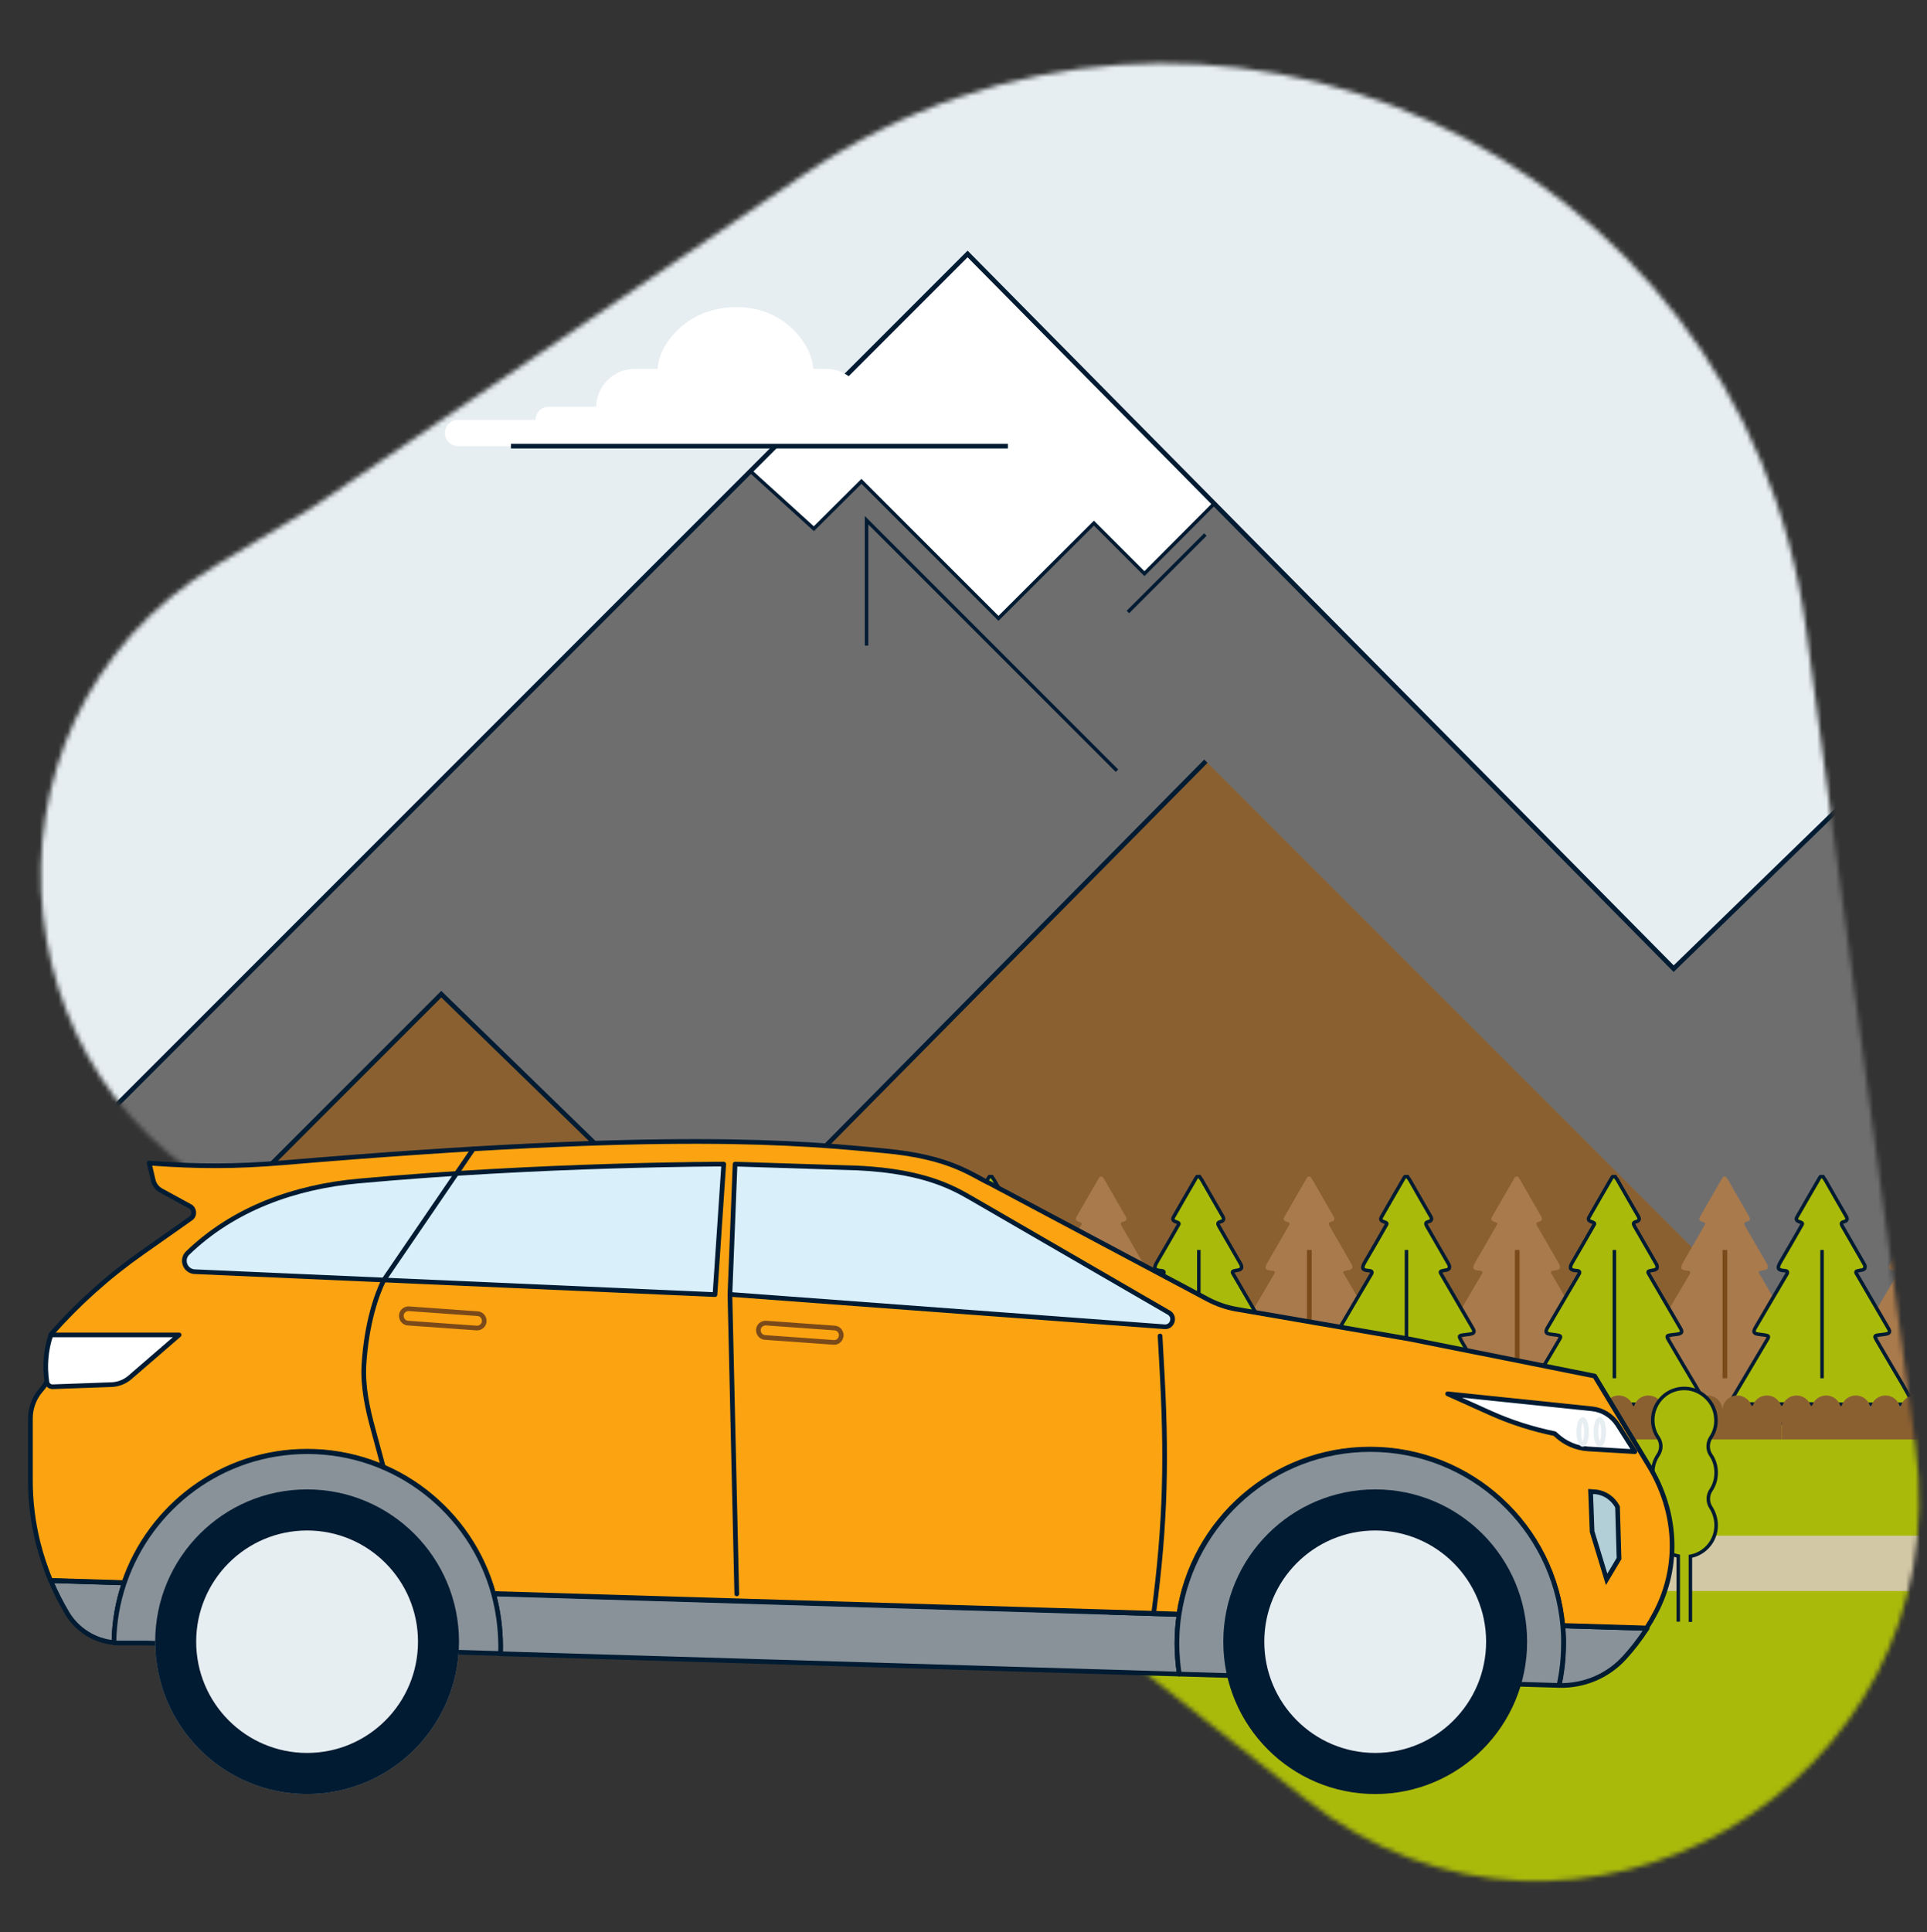 <svg width="412" height="413" viewBox="0 0 412 413" fill="none" xmlns="http://www.w3.org/2000/svg">
<rect x="0" y="0" width="412" height="413" fill="#333333" stroke="none"/>
<mask id="mask0_10041_105452" style="mask-type:alpha" maskUnits="userSpaceOnUse" x="0" y="0" width="412" height="413">
<rect y="0.5" width="412" height="412" fill="#D9D9D9"/>
</mask>
<g mask="url(#mask0_10041_105452)">
<mask id="mask1_10041_105452" style="mask-type:alpha" maskUnits="userSpaceOnUse" x="-13" y="-30" width="457" height="458">
<g clip-path="url(#clip0_10041_105452)">
<path d="M66.87 108.427L171.665 37.463C256.88 -20.246 372.409 32.014 386.139 134.486L409.523 308.939C419.276 381.686 336.407 429.736 279.078 384.569L189.582 314.052C173.783 301.607 155.978 292.008 136.936 285.671L61.214 260.471C-1.079 239.743 -10.197 154.711 46.239 120.818L66.87 108.427Z" fill="#E7EEF1"/>
</g>
</mask>
<g mask="url(#mask1_10041_105452)">
<path d="M571.471 -45.522H2.734V515.32H571.471V-45.522Z" fill="#E7EEF1"/>
<path d="M573.496 257.802L441.491 125.796L357.832 207.066L206.872 54.289L3.359 257.802" fill="#6F6E6F"/>
<path d="M571.471 256.555H2.734V351.898H571.471V256.555Z" fill="#6F6E6F"/>
<path d="M257.823 162.717L152.613 269.173L94.348 212.517L2.328 304.537H399.643" fill="#8B6031"/>
<path d="M257.823 162.717L152.613 269.173L94.348 212.517L2.328 304.537H399.643" stroke="#001B32" stroke-miterlimit="10"/>
<path d="M428.098 292.023L424.774 286.362C424.359 285.635 424.411 285.48 425.293 285.376C425.709 285.324 426.124 285.272 426.54 285.22C427.734 285.064 427.89 284.753 427.267 283.766L420.879 272.809C420.204 271.718 420.204 271.77 421.554 271.511C421.866 271.511 422.126 271.355 422.333 271.147C422.437 270.835 422.385 270.472 422.178 270.16C420.62 267.46 419.062 264.76 417.504 262.059C417.244 261.592 417.244 261.332 417.816 261.177C418.595 260.969 418.75 260.605 418.283 259.878C416.829 257.334 415.323 254.789 413.869 252.193C413.713 251.985 413.557 251.777 413.402 251.518H412.882C412.83 251.57 412.726 251.673 412.675 251.777C411.065 254.53 409.455 257.334 407.845 260.138C407.533 260.657 407.741 260.969 408.364 261.177C409.091 261.436 409.143 261.488 408.728 262.111C407.274 264.656 405.82 267.2 404.314 269.745C403.535 271.095 403.691 271.511 405.145 271.614C405.872 271.666 405.976 271.926 405.56 272.549L403.171 276.6L398.965 283.766C398.394 284.753 398.55 285.064 399.692 285.22C400.108 285.272 400.471 285.324 400.886 285.376C401.873 285.532 401.925 285.635 401.406 286.466C398.705 291.036 396.005 295.554 393.305 300.124H411.792V318.092H414.284V300.176H432.771C431.369 297.424 429.707 294.723 428.098 292.023Z" fill="#A97A4C"/>
<path d="M383.691 292.023L380.368 286.362C379.952 285.635 380.004 285.48 380.887 285.376C381.303 285.324 381.718 285.272 382.133 285.22C383.328 285.064 383.484 284.753 382.861 283.766L376.473 272.809C375.798 271.718 375.798 271.77 377.148 271.511C377.46 271.511 377.719 271.355 377.927 271.147C378.031 270.835 377.979 270.472 377.771 270.16C376.214 267.46 374.656 264.76 373.098 262.059C372.838 261.592 372.838 261.332 373.409 261.177C374.188 260.969 374.344 260.605 373.877 259.878C372.423 257.334 370.917 254.789 369.463 252.193C369.307 251.985 369.151 251.777 368.995 251.518H368.476C368.424 251.57 368.32 251.673 368.268 251.777C366.658 254.53 365.049 257.334 363.439 260.138C363.127 260.657 363.335 260.969 363.958 261.177C364.685 261.436 364.737 261.488 364.322 262.111C362.868 264.656 361.414 267.2 359.908 269.745C359.129 271.095 359.284 271.511 360.738 271.614C361.465 271.666 361.569 271.926 361.154 272.549L358.765 276.6L354.559 283.766C353.988 284.753 354.143 285.064 355.286 285.22C355.701 285.272 356.065 285.324 356.48 285.376C357.467 285.532 357.519 285.635 357 286.466C354.299 291.036 351.599 295.554 348.898 300.124H367.541V318.092H370.034V300.176H388.521C386.911 297.424 385.301 294.723 383.691 292.023Z" fill="#A97A4C"/>
<path d="M294.848 292.023L291.524 286.362C291.109 285.635 291.161 285.48 292.043 285.376C292.459 285.324 292.874 285.272 293.29 285.22C294.484 285.064 294.64 284.753 294.017 283.766L287.629 272.809C286.954 271.718 286.954 271.77 288.304 271.511C288.616 271.511 288.876 271.355 289.083 271.147C289.187 270.835 289.135 270.472 288.928 270.16C287.37 267.46 285.812 264.76 284.254 262.059C283.994 261.592 283.994 261.332 284.566 261.177C285.344 260.969 285.5 260.605 285.033 259.878C283.579 257.334 282.073 254.789 280.619 252.193C280.463 251.985 280.307 251.777 280.152 251.518H279.632C279.58 251.57 279.476 251.673 279.424 251.777C277.815 254.53 276.205 257.334 274.595 260.138C274.283 260.657 274.491 260.969 275.114 261.177C275.841 261.436 275.893 261.488 275.478 262.111C274.024 264.656 272.57 267.2 271.064 269.745C270.285 271.095 270.441 271.511 271.895 271.614C272.622 271.666 272.726 271.926 272.31 272.549L269.921 276.6L265.715 283.766C265.144 284.753 265.3 285.064 266.442 285.22C266.857 285.272 267.221 285.324 267.636 285.376C268.623 285.532 268.675 285.635 268.156 286.466C265.455 291.036 262.755 295.554 260.055 300.124H278.542V318.092H281.034V300.176H299.521C298.067 297.424 296.457 294.723 294.848 292.023Z" fill="#A97A4C"/>
<path d="M250.395 292.023L247.071 286.362C246.656 285.635 246.707 285.48 247.59 285.376C248.006 285.324 248.421 285.272 248.837 285.22C250.031 285.064 250.187 284.753 249.564 283.766L243.176 272.809C242.501 271.718 242.501 271.77 243.851 271.511C244.163 271.511 244.423 271.355 244.63 271.147C244.734 270.835 244.682 270.472 244.475 270.16C242.917 267.46 241.359 264.76 239.801 262.059C239.541 261.592 239.541 261.332 240.112 261.177C240.891 260.969 241.047 260.605 240.58 259.878C239.126 257.334 237.62 254.789 236.166 252.193C236.01 251.985 235.854 251.777 235.698 251.518H235.179C235.127 251.57 235.023 251.673 234.971 251.777C233.362 254.53 231.752 257.334 230.142 260.138C229.83 260.657 230.038 260.969 230.661 261.177C231.388 261.436 231.44 261.488 231.025 262.111C229.571 264.656 228.117 267.2 226.611 269.745C225.832 271.095 225.988 271.511 227.442 271.614C228.169 271.666 228.272 271.926 227.857 272.549L225.468 276.6L221.262 283.766C220.691 284.753 220.846 285.064 221.989 285.22C222.404 285.272 222.768 285.324 223.183 285.376C224.17 285.532 224.222 285.635 223.703 286.466C221.002 291.036 218.302 295.554 215.602 300.124H234.089V318.092H236.581V300.176H255.068C253.614 297.424 252.004 294.723 250.395 292.023Z" fill="#A97A4C"/>
<path d="M205.988 292.023L202.665 286.362C202.249 285.635 202.301 285.48 203.184 285.376C203.599 285.324 204.015 285.272 204.43 285.22C205.625 285.064 205.781 284.753 205.157 283.766L198.77 272.809C198.095 271.718 198.095 271.77 199.445 271.511C199.757 271.511 200.016 271.355 200.224 271.147C200.328 270.835 200.276 270.472 200.068 270.16C198.51 267.46 196.952 264.76 195.395 262.059C195.135 261.592 195.135 261.332 195.706 261.177C196.485 260.969 196.641 260.605 196.174 259.878C194.719 257.334 193.214 254.789 191.759 252.193C191.604 251.985 191.448 251.777 191.292 251.518H190.773C190.721 251.57 190.617 251.673 190.565 251.777C188.955 254.53 187.345 257.334 185.736 260.138C185.424 260.657 185.632 260.969 186.255 261.177C186.982 261.436 187.034 261.488 186.618 262.111C185.164 264.656 183.71 267.2 182.204 269.745C181.425 271.095 181.581 271.511 183.035 271.614C183.762 271.666 183.866 271.926 183.451 272.549L181.062 276.6L176.856 283.766C176.284 284.753 176.44 285.064 177.583 285.22C177.998 285.272 178.362 285.324 178.777 285.376C179.764 285.532 179.816 285.635 179.296 286.466C176.596 291.036 173.896 295.554 171.195 300.124H189.682V318.092H192.175V300.176H210.662C209.208 297.424 207.598 294.723 205.988 292.023Z" fill="#A97A4C"/>
<path d="M339.246 292.023L335.923 286.362C335.507 285.635 335.559 285.48 336.442 285.376C336.857 285.324 337.273 285.272 337.688 285.22C338.883 285.064 339.038 284.753 338.415 283.766L332.028 272.809C331.353 271.718 331.353 271.77 332.703 271.511C333.015 271.511 333.274 271.355 333.482 271.147C333.586 270.835 333.534 270.472 333.326 270.16C331.768 267.46 330.21 264.76 328.652 262.059C328.393 261.592 328.393 261.332 328.964 261.177C329.743 260.969 329.899 260.605 329.431 259.878C327.977 257.334 326.471 254.789 325.017 252.193C324.862 251.985 324.706 251.777 324.55 251.518H324.031C323.979 251.57 323.875 251.673 323.823 251.777C322.213 254.53 320.603 257.334 318.993 260.138C318.682 260.657 318.89 260.969 319.513 261.177C320.24 261.436 320.292 261.488 319.876 262.111C318.422 264.656 316.968 267.2 315.462 269.745C314.683 271.095 314.839 271.511 316.293 271.614C317.02 271.666 317.124 271.926 316.709 272.549L314.32 276.6L310.113 283.766C309.542 284.753 309.698 285.064 310.84 285.22C311.256 285.272 311.619 285.324 312.035 285.376C313.022 285.532 313.073 285.635 312.554 286.466C309.854 291.036 307.153 295.554 304.453 300.124H322.94V318.092H325.433V300.176H343.92C342.518 297.424 340.856 294.723 339.246 292.023Z" fill="#A97A4C"/>
<path d="M166.372 300.176C164.763 297.475 163.153 294.723 161.543 292.023L158.219 286.362C157.804 285.635 157.856 285.48 158.739 285.376C159.154 285.324 159.57 285.272 159.985 285.22C161.179 285.064 161.335 284.753 160.712 283.766L154.325 272.809C153.65 271.718 153.65 271.77 155 271.511C155.311 271.511 155.571 271.355 155.779 271.147C155.883 270.835 155.831 270.472 155.623 270.16C154.065 267.46 152.507 264.76 150.949 262.059C150.69 261.592 150.69 261.332 151.261 261.177C152.04 260.969 152.196 260.605 151.728 259.878C150.274 257.334 148.768 254.789 147.314 252.193C147.158 251.985 147.003 251.777 146.847 251.518H146.328C146.276 251.57 146.172 251.673 146.12 251.777C144.51 254.53 142.9 257.334 141.29 260.138C140.979 260.657 141.186 260.969 141.81 261.177C142.537 261.436 142.589 261.488 142.173 262.111C140.719 264.656 139.265 267.2 137.759 269.745C136.98 271.095 137.136 271.511 138.59 271.614C139.317 271.666 139.421 271.926 139.005 272.549L136.617 276.6L132.41 283.766C131.839 284.753 131.995 285.064 133.137 285.22C133.553 285.272 133.916 285.324 134.332 285.376C135.318 285.532 135.37 285.635 134.851 286.466C132.151 291.036 129.45 295.554 126.75 300.124H145.237V318.092H147.73V300.176H166.372Z" fill="#A97A4C"/>
<path d="M121.974 300.176C120.365 297.475 118.755 294.723 117.145 292.023L113.821 286.362C113.406 285.635 113.458 285.48 114.341 285.376C114.756 285.324 115.172 285.272 115.587 285.22C116.781 285.064 116.937 284.753 116.314 283.766L109.927 272.809C109.252 271.718 109.252 271.77 110.602 271.511C110.913 271.511 111.173 271.355 111.381 271.147C111.485 270.835 111.433 270.472 111.225 270.16C109.667 267.46 108.109 264.76 106.551 262.059C106.292 261.592 106.292 261.332 106.863 261.177C107.642 260.969 107.798 260.605 107.33 259.878C105.876 257.334 104.37 254.789 102.916 252.193C102.76 251.985 102.605 251.777 102.449 251.518H101.93C101.878 251.57 101.774 251.673 101.722 251.777C100.112 254.53 98.502 257.334 96.892 260.138C96.581 260.657 96.788 260.969 97.412 261.177C98.139 261.436 98.191 261.488 97.775 262.111C96.321 264.656 94.867 267.2 93.361 269.745C92.582 271.095 92.738 271.511 94.192 271.614C94.919 271.666 95.023 271.926 94.607 272.549L92.219 276.6L88.168 283.818C87.597 284.805 87.753 285.116 88.895 285.272C89.311 285.324 89.674 285.376 90.09 285.428C91.076 285.584 91.128 285.687 90.609 286.518C87.909 291.088 85.208 295.606 82.508 300.176H100.995V318.092H103.487V300.176H121.974Z" fill="#A97A4C"/>
<path d="M77.521 300.176C75.911 297.475 74.301 294.723 72.691 292.023L69.368 286.362C68.952 285.635 69.004 285.48 69.887 285.376C70.303 285.324 70.718 285.272 71.133 285.22C72.328 285.064 72.484 284.753 71.861 283.766L65.473 272.809C64.798 271.718 64.798 271.77 66.148 271.511C66.46 271.511 66.719 271.355 66.927 271.147C67.031 270.835 66.979 270.472 66.771 270.16C65.213 267.46 63.656 264.76 62.098 262.059C61.838 261.592 61.838 261.332 62.409 261.177C63.188 260.969 63.344 260.605 62.877 259.878C61.423 257.334 59.917 254.789 58.463 252.193C58.307 251.985 58.151 251.777 57.995 251.518H57.476C57.424 251.57 57.32 251.673 57.268 251.777C55.658 254.53 54.049 257.334 52.439 260.138C52.127 260.657 52.335 260.969 52.958 261.177C53.685 261.436 53.737 261.488 53.322 262.111C51.867 264.656 50.413 267.2 48.907 269.745C48.129 271.095 48.284 271.511 49.738 271.614C50.465 271.666 50.569 271.926 50.154 272.549L47.765 276.6L43.559 283.766C42.988 284.753 43.143 285.064 44.286 285.22C44.701 285.272 45.065 285.324 45.48 285.376C46.467 285.532 46.519 285.635 45.999 286.466C43.299 291.036 40.599 295.554 37.898 300.124H56.385V318.092H58.878V300.176H77.521Z" fill="#A97A4C"/>
<path d="M57.781 294.618V267.199" stroke="#7B4A1A" stroke-miterlimit="10"/>
<path d="M102.227 294.618V267.199" stroke="#7B4A1A" stroke-miterlimit="10"/>
<path d="M146.633 294.618V267.199" stroke="#7B4A1A" stroke-miterlimit="10"/>
<path d="M191.086 294.618V267.199" stroke="#7B4A1A" stroke-miterlimit="10"/>
<path d="M235.539 294.618V267.199" stroke="#7B4A1A" stroke-miterlimit="10"/>
<path d="M279.938 294.618V267.199" stroke="#7B4A1A" stroke-miterlimit="10"/>
<path d="M324.391 294.618V267.199" stroke="#7B4A1A" stroke-miterlimit="10"/>
<path d="M368.789 294.618V267.199" stroke="#7B4A1A" stroke-miterlimit="10"/>
<path d="M404.465 292.023L401.141 286.362C400.726 285.635 400.778 285.48 401.661 285.376C402.076 285.324 402.491 285.272 402.907 285.22C404.101 285.064 404.257 284.753 403.634 283.766L397.247 272.809C396.571 271.718 396.572 271.77 397.922 271.511C398.233 271.511 398.493 271.355 398.701 271.147C398.804 270.835 398.753 270.472 398.545 270.16C396.987 267.46 395.429 264.76 393.871 262.059C393.611 261.592 393.612 261.332 394.183 261.177C394.962 260.969 395.117 260.605 394.65 259.878C393.196 257.334 391.69 254.789 390.236 252.193C390.08 251.985 389.925 251.777 389.769 251.518H389.249C389.198 251.57 389.094 251.673 389.042 251.777C387.432 254.53 385.822 257.334 384.212 260.138C383.901 260.657 384.108 260.969 384.732 261.177C385.459 261.436 385.51 261.488 385.095 262.111C383.641 264.656 382.187 267.2 380.681 269.745C379.902 271.095 380.058 271.511 381.512 271.614C382.239 271.666 382.343 271.926 381.927 272.549L379.539 276.6L375.332 283.766C374.761 284.753 374.917 285.064 376.059 285.22C376.475 285.272 376.838 285.324 377.254 285.376C378.24 285.532 378.292 285.635 377.773 286.466C375.073 291.036 372.372 295.554 369.672 300.124H388.159V318.092H390.652V300.176H409.139C407.684 297.424 406.075 294.723 404.465 292.023Z" fill="#AABA0A" stroke="#001B32" stroke-width="0.75" stroke-miterlimit="10"/>
<path d="M315.621 292.023L312.298 286.362C311.882 285.635 311.934 285.48 312.817 285.376C313.232 285.324 313.648 285.272 314.063 285.22C315.258 285.064 315.413 284.753 314.79 283.766L308.403 272.809C307.728 271.718 307.728 271.77 309.078 271.511C309.39 271.511 309.649 271.355 309.857 271.147C309.961 270.835 309.909 270.472 309.701 270.16C308.143 267.46 306.585 264.76 305.027 262.059C304.768 261.592 304.768 261.332 305.339 261.177C306.118 260.969 306.274 260.605 305.806 259.878C304.352 257.334 302.846 254.789 301.392 252.193C301.237 251.985 301.081 251.777 300.925 251.518H300.406C300.354 251.57 300.25 251.673 300.198 251.777C298.588 254.53 296.978 257.334 295.368 260.138C295.057 260.657 295.265 260.969 295.888 261.177C296.615 261.436 296.667 261.488 296.251 262.111C294.797 264.656 293.343 267.2 291.837 269.745C291.058 271.095 291.214 271.511 292.668 271.614C293.395 271.666 293.499 271.926 293.084 272.549L290.695 276.6L286.488 283.766C285.917 284.753 286.073 285.064 287.215 285.22C287.631 285.272 287.994 285.324 288.41 285.376C289.397 285.532 289.448 285.635 288.929 286.466C286.229 291.036 283.528 295.554 280.828 300.124H299.315V318.092H301.808V300.176H320.295C318.841 297.424 317.231 294.723 315.621 292.023Z" fill="#AABA0A" stroke="#001B32" stroke-width="0.75" stroke-miterlimit="10"/>
<path d="M271.168 292.023L267.844 286.362C267.429 285.635 267.481 285.48 268.364 285.376C268.779 285.324 269.195 285.272 269.61 285.22C270.804 285.064 270.96 284.753 270.337 283.766L263.95 272.809C263.275 271.718 263.275 271.77 264.625 271.511C264.936 271.511 265.196 271.355 265.404 271.147C265.508 270.835 265.456 270.472 265.248 270.16C263.69 267.46 262.132 264.76 260.574 262.059C260.315 261.592 260.315 261.332 260.886 261.177C261.665 260.969 261.821 260.605 261.353 259.878C259.899 257.334 258.393 254.789 256.939 252.193C256.783 251.985 256.628 251.777 256.472 251.518H255.952C255.901 251.57 255.797 251.673 255.745 251.777C254.135 254.53 252.525 257.334 250.915 260.138C250.604 260.657 250.811 260.969 251.435 261.177C252.162 261.436 252.214 261.488 251.798 262.111C250.344 264.656 248.89 267.2 247.384 269.745C246.605 271.095 246.761 271.511 248.215 271.614C248.942 271.666 249.046 271.926 248.63 272.549L246.242 276.6L242.035 283.766C241.464 284.753 241.62 285.064 242.762 285.22C243.178 285.272 243.541 285.324 243.957 285.376C244.943 285.532 244.995 285.635 244.476 286.466C241.776 291.036 239.075 295.554 236.375 300.124H254.862V318.092H257.355V300.176H275.842C274.388 297.424 272.778 294.723 271.168 292.023Z" fill="#AABA0A" stroke="#001B32" stroke-width="0.75" stroke-miterlimit="10"/>
<path d="M226.762 292.023L223.438 286.362C223.023 285.635 223.075 285.48 223.957 285.376C224.373 285.324 224.788 285.272 225.204 285.22C226.398 285.064 226.554 284.753 225.931 283.766L219.543 272.809C218.868 271.718 218.868 271.77 220.219 271.511C220.53 271.511 220.79 271.355 220.997 271.147C221.101 270.835 221.049 270.472 220.842 270.16C219.284 267.46 217.726 264.76 216.168 262.059C215.908 261.592 215.908 261.332 216.48 261.177C217.259 260.969 217.414 260.605 216.947 259.878C215.493 257.334 213.987 254.789 212.533 252.193C212.377 251.985 212.221 251.777 212.066 251.518H211.546C211.494 251.57 211.39 251.673 211.339 251.777C209.729 254.53 208.119 257.334 206.509 260.138C206.198 260.657 206.405 260.969 207.028 261.177C207.755 261.436 207.807 261.488 207.392 262.111C205.938 264.656 204.484 267.2 202.978 269.745C202.199 271.095 202.355 271.511 203.809 271.614C204.536 271.666 204.64 271.926 204.224 272.549L201.835 276.6L197.629 283.766C197.058 284.753 197.214 285.064 198.356 285.22C198.772 285.272 199.135 285.324 199.55 285.376C200.537 285.532 200.589 285.635 200.07 286.466C197.369 291.036 194.669 295.554 191.969 300.124H210.456V318.092H212.948V300.176H231.435C229.981 297.424 228.372 294.723 226.762 292.023Z" fill="#AABA0A" stroke="#001B32" stroke-width="0.75" stroke-miterlimit="10"/>
<path d="M360.02 292.023L356.696 286.362C356.281 285.635 356.332 285.48 357.215 285.376C357.631 285.324 358.046 285.272 358.462 285.22C359.656 285.064 359.812 284.753 359.189 283.766L352.801 272.809C352.126 271.718 352.126 271.77 353.476 271.511C353.788 271.511 354.048 271.355 354.255 271.147C354.359 270.835 354.307 270.472 354.1 270.16C352.542 267.46 350.984 264.76 349.426 262.059C349.166 261.592 349.166 261.332 349.737 261.177C350.516 260.969 350.672 260.605 350.205 259.878C348.751 257.334 347.245 254.789 345.791 252.193C345.635 251.985 345.479 251.777 345.323 251.518H344.804C344.752 251.57 344.648 251.673 344.596 251.777C342.987 254.53 341.377 257.334 339.767 260.138C339.455 260.657 339.663 260.969 340.286 261.177C341.013 261.436 341.065 261.488 340.65 262.111C339.196 264.656 337.742 267.2 336.236 269.745C335.457 271.095 335.613 271.511 337.067 271.614C337.794 271.666 337.897 271.926 337.482 272.549L335.093 276.6L330.887 283.766C330.316 284.753 330.471 285.064 331.614 285.22C332.029 285.272 332.393 285.324 332.808 285.376C333.795 285.532 333.847 285.635 333.328 286.466C330.627 291.036 327.927 295.554 325.227 300.124H343.714V318.092H346.206V300.176H364.693C363.291 297.424 361.629 294.723 360.02 292.023Z" fill="#AABA0A" stroke="#001B32" stroke-width="0.75" stroke-miterlimit="10"/>
<path d="M187.138 300.176C185.528 297.475 183.918 294.723 182.309 292.023L178.985 286.362C178.57 285.635 178.622 285.48 179.504 285.376C179.92 285.324 180.335 285.272 180.751 285.22C181.945 285.064 182.101 284.753 181.478 283.766L175.09 272.809C174.415 271.718 174.415 271.77 175.765 271.511C176.077 271.511 176.337 271.355 176.544 271.147C176.648 270.835 176.596 270.472 176.389 270.16C174.831 267.46 173.273 264.76 171.715 262.059C171.455 261.592 171.455 261.332 172.026 261.177C172.805 260.969 172.961 260.605 172.494 259.878C171.04 257.334 169.534 254.789 168.08 252.193C167.924 251.985 167.768 251.777 167.612 251.518H167.093C167.041 251.57 166.937 251.673 166.885 251.777C165.276 254.53 163.666 257.334 162.056 260.138C161.744 260.657 161.952 260.969 162.575 261.177C163.302 261.436 163.354 261.488 162.939 262.111C161.485 264.656 160.031 267.2 158.525 269.745C157.746 271.095 157.902 271.511 159.356 271.614C160.083 271.666 160.187 271.926 159.771 272.549L157.382 276.6L153.176 283.766C152.605 284.753 152.761 285.064 153.903 285.22C154.318 285.272 154.682 285.324 155.097 285.376C156.084 285.532 156.136 285.635 155.617 286.466C152.916 291.036 150.216 295.554 147.516 300.124H166.003V318.092H168.495V300.176H187.138Z" fill="#AABA0A" stroke="#001B32" stroke-width="0.75" stroke-miterlimit="10"/>
<path d="M142.732 300.176C141.122 297.475 139.513 294.723 137.903 292.023L134.579 286.362C134.164 285.635 134.216 285.48 135.099 285.376C135.514 285.324 135.929 285.272 136.345 285.22C137.539 285.064 137.695 284.753 137.072 283.766L130.685 272.809C130.009 271.718 130.009 271.77 131.36 271.511C131.671 271.511 131.931 271.355 132.139 271.147C132.242 270.835 132.191 270.472 131.983 270.16C130.425 267.46 128.867 264.76 127.309 262.059C127.049 261.592 127.049 261.332 127.621 261.177C128.4 260.969 128.555 260.605 128.088 259.878C126.634 257.334 125.128 254.789 123.674 252.193C123.518 251.985 123.362 251.777 123.207 251.518H122.687C122.635 251.57 122.532 251.673 122.48 251.777C120.87 254.53 119.26 257.334 117.65 260.138C117.339 260.657 117.546 260.969 118.169 261.177C118.896 261.436 118.948 261.488 118.533 262.111C117.079 264.656 115.625 267.2 114.119 269.745C113.34 271.095 113.496 271.511 114.95 271.614C115.677 271.666 115.781 271.926 115.365 272.549L112.976 276.6L108.926 283.818C108.355 284.805 108.511 285.116 109.653 285.272C110.068 285.324 110.432 285.376 110.847 285.428C111.834 285.584 111.886 285.687 111.367 286.518C108.666 291.088 105.966 295.606 103.266 300.176H121.753V318.092H124.245V300.176H142.732Z" fill="#AABA0A" stroke="#001B32" stroke-width="0.75" stroke-miterlimit="10"/>
<path d="M98.294 300.176C96.684 297.475 95.075 294.723 93.465 292.023L90.141 286.362C89.726 285.635 89.778 285.48 90.661 285.376C91.076 285.324 91.492 285.272 91.907 285.22C93.101 285.064 93.257 284.753 92.634 283.766L86.247 272.809C85.572 271.718 85.572 271.77 86.922 271.511C87.233 271.511 87.493 271.355 87.701 271.147C87.805 270.835 87.752 270.472 87.545 270.16C85.987 267.46 84.429 264.76 82.871 262.059C82.612 261.592 82.612 261.332 83.183 261.177C83.962 260.969 84.118 260.605 83.65 259.878C82.196 257.334 80.69 254.789 79.236 252.193C79.08 251.985 78.924 251.777 78.769 251.518H78.249C78.198 251.57 78.094 251.673 78.042 251.777C76.432 254.53 74.822 257.334 73.212 260.138C72.901 260.657 73.108 260.969 73.731 261.177C74.459 261.436 74.51 261.488 74.095 262.111C72.641 264.656 71.187 267.2 69.681 269.745C68.902 271.095 69.058 271.511 70.512 271.614C71.239 271.666 71.343 271.926 70.927 272.549L68.538 276.6L64.332 283.766C63.761 284.753 63.917 285.064 65.059 285.22C65.475 285.272 65.838 285.324 66.254 285.376C67.24 285.532 67.292 285.635 66.773 286.466C64.073 291.036 61.372 295.554 58.672 300.124H77.159V318.092H79.651V300.176H98.294Z" fill="#AABA0A" stroke="#001B32" stroke-width="0.75" stroke-miterlimit="10"/>
<path d="M78.555 294.618V267.199" stroke="#001B32" stroke-width="0.75" stroke-miterlimit="10"/>
<path d="M123 294.618V267.199" stroke="#001B32" stroke-width="0.75" stroke-miterlimit="10"/>
<path d="M167.406 294.618V267.199" stroke="#001B32" stroke-width="0.75" stroke-miterlimit="10"/>
<path d="M211.859 294.618V267.199" stroke="#001B32" stroke-width="0.75" stroke-miterlimit="10"/>
<path d="M256.312 294.618V267.199" stroke="#001B32" stroke-width="0.75" stroke-miterlimit="10"/>
<path d="M300.711 294.618V267.199" stroke="#001B32" stroke-width="0.75" stroke-miterlimit="10"/>
<path d="M345.164 294.618V267.199" stroke="#001B32" stroke-width="0.75" stroke-miterlimit="10"/>
<path d="M389.562 294.618V267.199" stroke="#001B32" stroke-width="0.75" stroke-miterlimit="10"/>
<path d="M571.471 304.643H2.734V351.899H571.471V304.643Z" fill="#AABA0A"/>
<path d="M65.94 307.706V301.474C65.94 299.709 64.538 298.307 62.773 298.307C61.007 298.307 59.605 299.709 59.605 301.474C59.605 299.709 58.203 298.307 56.437 298.307C54.672 298.307 53.269 299.709 53.269 301.474C53.269 299.709 51.867 298.307 50.102 298.307C48.336 298.307 46.934 299.709 46.934 301.474C46.934 299.709 45.532 298.307 43.766 298.307C42.001 298.307 40.599 299.709 40.599 301.474C40.599 299.709 39.196 298.307 37.431 298.307C35.665 298.307 34.263 299.709 34.263 301.474C34.263 299.709 32.861 298.307 31.095 298.307C29.33 298.307 27.928 299.709 27.928 301.474C27.928 299.709 26.526 298.307 24.76 298.307C22.994 298.307 21.592 299.709 21.592 301.474C21.592 299.709 20.19 298.307 18.424 298.307C16.659 298.307 15.257 299.709 15.257 301.474C15.257 299.709 13.855 298.307 12.089 298.307C10.323 298.307 8.921 299.709 8.921 301.474C8.921 299.709 7.519 298.307 5.754 298.307C3.988 298.307 2.586 299.709 2.586 301.474V307.706H65.94Z" fill="#8B6031"/>
<path d="M129.073 307.706V301.474C129.073 299.709 127.671 298.307 125.905 298.307C124.14 298.307 122.738 299.709 122.738 301.474C122.738 299.709 121.336 298.307 119.57 298.307C117.804 298.307 116.402 299.709 116.402 301.474C116.402 299.709 115 298.307 113.234 298.307C111.469 298.307 110.067 299.709 110.067 301.474C110.067 299.709 108.665 298.307 106.899 298.307C105.133 298.307 103.731 299.709 103.731 301.474C103.731 299.709 102.329 298.307 100.564 298.307C98.798 298.307 97.396 299.709 97.396 301.474C97.396 299.709 95.994 298.307 94.228 298.307C92.463 298.307 91.061 299.709 91.061 301.474C91.061 299.709 89.658 298.307 87.893 298.307C86.127 298.307 84.725 299.709 84.725 301.474C84.725 299.709 83.323 298.307 81.557 298.307C79.792 298.307 78.39 299.709 78.39 301.474C78.39 299.709 76.987 298.307 75.222 298.307C73.456 298.307 72.054 299.709 72.054 301.474C72.054 299.709 70.652 298.307 68.886 298.307C67.121 298.307 65.719 299.709 65.719 301.474V307.706H129.073Z" fill="#8B6031"/>
<path d="M192.237 307.706V301.474C192.237 299.709 190.835 298.307 189.069 298.307C187.304 298.307 185.902 299.709 185.902 301.474C185.902 299.709 184.5 298.307 182.734 298.307C180.968 298.307 179.566 299.709 179.566 301.474C179.566 299.709 178.164 298.307 176.399 298.307C174.633 298.307 173.231 299.709 173.231 301.474C173.231 299.709 171.829 298.307 170.063 298.307C168.298 298.307 166.895 299.709 166.895 301.474C166.895 299.709 165.493 298.307 163.728 298.307C161.962 298.307 160.56 299.709 160.56 301.474C160.56 299.709 159.158 298.307 157.392 298.307C155.627 298.307 154.225 299.709 154.225 301.474C154.225 299.709 152.822 298.307 151.057 298.307C149.291 298.307 147.889 299.709 147.889 301.474C147.889 299.709 146.487 298.307 144.721 298.307C142.956 298.307 141.554 299.709 141.554 301.474C141.554 299.709 140.152 298.307 138.386 298.307C136.62 298.307 135.218 299.709 135.218 301.474C135.218 299.709 133.816 298.307 132.051 298.307C130.285 298.307 128.883 299.709 128.883 301.474V307.706H192.237Z" fill="#8B6031"/>
<path d="M254.643 307.706V301.474C254.643 299.709 253.241 298.307 251.476 298.307C249.71 298.307 248.308 299.709 248.308 301.474C248.308 299.709 246.906 298.307 245.14 298.307C243.375 298.307 241.973 299.709 241.973 301.474C241.973 299.709 240.57 298.307 238.805 298.307C237.039 298.307 235.637 299.709 235.637 301.474C235.637 299.709 234.235 298.307 232.469 298.307C230.704 298.307 229.302 299.709 229.302 301.474C229.302 299.709 227.9 298.307 226.134 298.307C224.368 298.307 222.966 299.709 222.966 301.474C222.966 299.709 221.564 298.307 219.799 298.307C218.033 298.307 216.631 299.709 216.631 301.474C216.631 299.709 215.229 298.307 213.463 298.307C211.697 298.307 210.295 299.709 210.295 301.474C210.295 299.709 208.893 298.307 207.128 298.307C205.362 298.307 203.96 299.709 203.96 301.474C203.96 299.709 202.558 298.307 200.792 298.307C199.027 298.307 197.625 299.709 197.625 301.474C197.625 299.709 196.222 298.307 194.457 298.307C192.691 298.307 191.289 299.709 191.289 301.474V307.706H254.643Z" fill="#8B6031"/>
<path d="M317.792 307.706V301.474C317.792 299.709 316.39 298.307 314.624 298.307C312.858 298.307 311.456 299.709 311.456 301.474C311.456 299.709 310.054 298.307 308.289 298.307C306.523 298.307 305.121 299.709 305.121 301.474C305.121 299.709 303.719 298.307 301.953 298.307C300.188 298.307 298.786 299.709 298.786 301.474C298.786 299.709 297.383 298.307 295.618 298.307C293.852 298.307 292.45 299.709 292.45 301.474C292.45 299.709 291.048 298.307 289.282 298.307C287.517 298.307 286.115 299.709 286.115 301.474C286.115 299.709 284.713 298.307 282.947 298.307C281.181 298.307 279.779 299.709 279.779 301.474C279.779 299.709 278.377 298.307 276.612 298.307C274.846 298.307 273.444 299.709 273.444 301.474C273.444 299.709 272.042 298.307 270.276 298.307C268.51 298.307 267.108 299.709 267.108 301.474C267.108 299.709 265.706 298.307 263.941 298.307C262.175 298.307 260.773 299.709 260.773 301.474C260.773 299.709 259.371 298.307 257.605 298.307C255.84 298.307 254.438 299.709 254.438 301.474V307.706H317.792Z" fill="#8B6031"/>
<path d="M380.94 307.706V301.474C380.94 299.709 379.538 298.307 377.773 298.307C376.007 298.307 374.605 299.709 374.605 301.474C374.605 299.709 373.203 298.307 371.437 298.307C369.672 298.307 368.269 299.709 368.269 301.474C368.269 299.709 366.867 298.307 365.102 298.307C363.336 298.307 361.934 299.709 361.934 301.474C361.934 299.709 360.532 298.307 358.766 298.307C357.001 298.307 355.599 299.709 355.599 301.474C355.599 299.709 354.196 298.307 352.431 298.307C350.665 298.307 349.263 299.709 349.263 301.474C349.263 299.709 347.861 298.307 346.095 298.307C344.33 298.307 342.928 299.709 342.928 301.474C342.928 299.709 341.526 298.307 339.76 298.307C337.994 298.307 336.592 299.709 336.592 301.474C336.592 299.709 335.19 298.307 333.425 298.307C331.659 298.307 330.257 299.709 330.257 301.474C330.257 299.709 328.855 298.307 327.089 298.307C325.323 298.307 323.921 299.709 323.921 301.474C323.921 299.709 322.519 298.307 320.754 298.307C318.988 298.307 317.586 299.709 317.586 301.474V307.706H380.94Z" fill="#8B6031"/>
<path d="M444.3 307.706V301.474C444.3 299.709 442.898 298.307 441.132 298.307C439.366 298.307 437.964 299.709 437.964 301.474C437.964 299.709 436.562 298.307 434.796 298.307C433.031 298.307 431.629 299.709 431.629 301.474C431.629 299.709 430.227 298.307 428.461 298.307C426.695 298.307 425.293 299.709 425.293 301.474C425.293 299.709 423.891 298.307 422.126 298.307C420.36 298.307 418.958 299.709 418.958 301.474C418.958 299.709 417.556 298.307 415.79 298.307C414.025 298.307 412.623 299.709 412.623 301.474C412.623 299.709 411.22 298.307 409.455 298.307C407.689 298.307 406.287 299.709 406.287 301.474C406.287 299.709 404.885 298.307 403.119 298.307C401.354 298.307 399.952 299.709 399.952 301.474C399.952 299.709 398.55 298.307 396.784 298.307C395.018 298.307 393.616 299.709 393.616 301.474C393.616 299.709 392.214 298.307 390.448 298.307C388.683 298.307 387.281 299.709 387.281 301.474C387.281 299.709 385.879 298.307 384.113 298.307C382.347 298.307 380.945 299.709 380.945 301.474V307.706H444.3Z" fill="#8B6031"/>
<path d="M571.471 328.27H2.734V351.898H571.471V328.27Z" fill="#D3C8A5"/>
<path d="M571.471 340.109H2.734V407.826H571.471V340.109Z" fill="#AABA0A"/>
<path d="M160.453 100.714L174.007 113.022L184.185 102.895L213.473 132.184L233.882 111.827L244.683 122.629L259.587 107.673L206.878 54.289L160.453 100.714Z" fill="white" stroke="#001B32" stroke-width="0.75" stroke-miterlimit="10"/>
<path d="M571.471 255.777L441.491 125.796L357.832 207.066L206.872 54.289L3.359 257.802" stroke="#001B32" stroke-miterlimit="10"/>
<path d="M333.994 334.915L315.975 316.896C310.055 310.976 302.006 307.652 293.645 307.652H2.734V334.967H333.994V334.915Z" fill="#D3C8A5"/>
<path d="M288.921 334.605C288.09 334.605 287.363 334.812 286.74 335.228L285.909 334.553C285.234 331.333 282.378 328.892 278.95 328.892C276.146 328.892 273.757 330.502 272.563 332.839C271.784 332.476 270.901 332.216 269.967 332.216C268.824 332.216 267.786 332.528 266.851 333.099L265.708 332.164C264.722 327.646 260.723 324.219 255.894 324.219C250.753 324.219 246.494 328.062 245.923 333.047C245.04 332.528 244.002 332.216 242.911 332.216C241.821 332.216 240.73 332.528 239.847 333.047C239.38 332.891 238.913 332.839 238.445 332.839C236.056 332.839 234.083 334.657 233.823 336.942C233.408 336.682 232.941 336.578 232.421 336.578C230.863 336.578 229.617 337.824 229.617 339.382C229.617 339.694 229.669 340.005 229.773 340.317H234.706H235.07H242.184H242.34H247.637V340.265H247.845H248.623H263.995H264.306H265.708C265.708 340.265 265.708 340.265 265.708 340.317H273.238H273.757H284.663H284.87H292.972C293.127 339.902 293.231 339.382 293.231 338.915C293.231 336.526 291.31 334.605 288.921 334.605Z" fill="#AABA0A"/>
<path d="M238.813 164.745L185.273 111.205V138.001" stroke="#001B32" stroke-width="0.75" stroke-miterlimit="10"/>
<path d="M257.714 114.266L241.148 130.831" stroke="#001B32" stroke-width="0.75" stroke-miterlimit="10"/>
<path d="M97.929 89.756H114.495C114.495 88.198 115.741 86.951 117.299 86.951H127.477C127.529 82.485 131.216 78.85 135.682 78.85H140.615C140.615 74.696 145.912 65.66 157.545 65.66C168.398 65.66 173.851 74.54 173.851 78.85H176.655C181.121 78.85 184.808 82.485 184.86 86.951H187.768C189.326 86.951 190.572 88.198 190.572 89.756H192.545C194.103 89.756 195.349 91.002 195.349 92.56C195.349 94.118 194.103 95.364 192.545 95.364H97.929C96.371 95.364 95.125 94.118 95.125 92.56C95.125 91.002 96.371 89.756 97.929 89.756Z" fill="white"/>
<path d="M109.242 95.365H215.491" stroke="#001B32" stroke-miterlimit="10"/>
<path d="M365.788 318.56C366.515 317.469 366.878 316.223 366.878 314.821C366.878 313.419 366.463 312.121 365.736 311.082C364.957 309.94 365.009 308.486 365.736 307.343C366.515 306.201 366.93 304.799 366.826 303.293C366.671 299.865 363.814 297.009 360.335 296.853C356.492 296.698 353.325 299.761 353.325 303.604C353.325 305.006 353.74 306.305 354.467 307.343C355.246 308.486 355.246 309.94 354.467 311.082C353.74 312.173 353.325 313.419 353.325 314.821C353.325 316.171 353.74 317.469 354.415 318.56C355.194 319.754 355.194 321.208 354.415 322.403C353.688 323.545 353.273 324.947 353.325 326.401C353.48 329.517 355.817 332.114 358.777 332.685V346.706H361.322V332.685C364.438 332.114 366.826 329.361 366.826 326.038C366.826 324.688 366.411 323.389 365.736 322.299C365.009 321.208 365.009 319.754 365.788 318.56Z" fill="#AABA0A"/>
<path d="M361.413 346.705V332.684C364.529 332.113 366.917 329.361 366.917 326.037C366.917 324.687 366.502 323.389 365.827 322.298C365.048 321.156 365.048 319.65 365.827 318.507C366.554 317.417 366.917 316.17 366.917 314.768C366.917 313.366 366.502 312.068 365.775 311.029C364.996 309.887 365.048 308.433 365.775 307.29C366.554 306.148 366.969 304.746 366.865 303.24C366.71 299.813 363.854 296.956 360.374 296.801C356.531 296.645 353.364 299.709 353.364 303.551C353.364 304.954 353.779 306.252 354.506 307.29C355.285 308.433 355.285 309.887 354.506 311.029C353.779 312.12 353.364 313.366 353.364 314.768C353.364 316.118 353.779 317.417 354.454 318.507C355.233 319.702 355.233 321.156 354.454 322.35C353.727 323.493 353.312 324.895 353.364 326.349C353.52 329.464 355.856 332.061 358.816 332.632V346.653" stroke="#001B32" stroke-width="0.75" stroke-miterlimit="10"/>
</g>
<path d="M10.844 337.885C11.849 340.266 13.036 342.602 14.361 344.847C16.508 348.419 20.254 350.755 24.366 351.122C24.411 346.633 25.188 342.373 26.559 338.343L10.844 337.885Z" fill="#899299" stroke="#001B32" stroke-miterlimit="10" stroke-linecap="round" stroke-linejoin="round"/>
<path d="M252.09 345.122L237.288 344.664L105.539 340.725C106.498 344.251 107.001 347.916 107.001 351.763C107.001 352.358 107.001 352.908 106.955 353.504L252.135 357.855C251.816 355.748 251.633 353.549 251.633 351.305C251.633 349.198 251.77 347.137 252.09 345.122Z" fill="#899299" stroke="#001B32" stroke-miterlimit="10" stroke-linecap="round" stroke-linejoin="round"/>
<path d="M334.319 351.305C334.319 354.373 333.999 357.396 333.359 360.282C338.659 360.419 343.775 358.267 347.338 354.328C348.937 352.587 350.582 350.48 352.135 348.098L334.182 347.549C334.227 348.785 334.319 350.022 334.319 351.305Z" fill="#899299" stroke="#001B32" stroke-miterlimit="10" stroke-linecap="round" stroke-linejoin="round"/>
<path d="M352.639 313.472L340.944 294.143L301.52 286.265L264.334 279.853C262.187 279.486 260.131 278.753 258.213 277.746L211.799 253.058C207.642 251.135 203.348 247.333 189.14 246.005C171.369 244.31 143.777 241.516 60.908 248.524C50.081 249.44 42.27 249.348 32.95 248.707L31.899 248.615L32.768 252.325C32.996 253.241 33.59 254.02 34.412 254.478L40.625 257.868C41.63 258.417 41.721 259.837 40.762 260.478L30.346 267.807C23.174 272.845 16.642 278.708 10.84 285.303V291.99C10.84 293.868 10.063 295.7 8.83 297.074C7.322 298.769 6.5 300.968 6.5 303.212V316.403C6.5 320.938 7.048 325.426 8.144 329.823C8.83 332.571 9.743 335.228 10.794 337.839L26.509 338.297C32.082 321.991 47.478 310.22 65.659 310.22C84.663 310.22 100.698 323.09 105.495 340.633L237.244 344.572L252.046 345.03C255.015 325.06 272.192 309.762 292.932 309.762C314.494 309.762 332.219 326.342 334.092 347.457L352.045 348.007C352.731 346.953 353.37 345.854 353.964 344.709C359.217 334.724 358.487 323.136 352.639 313.472Z" fill="#FCA311" stroke="#001B32" stroke-miterlimit="10" stroke-linecap="round" stroke-linejoin="round"/>
<path d="M26.559 338.389L10.844 337.885L26.559 338.389Z" fill="#FCA311" stroke="#001B32" stroke-miterlimit="10" stroke-linecap="round" stroke-linejoin="round"/>
<path d="M334.141 347.549L352.094 348.098L334.141 347.549Z" fill="#FCA311" stroke="#001B32" stroke-miterlimit="10" stroke-linecap="round" stroke-linejoin="round"/>
<path d="M252.09 345.122L237.289 344.664L252.09 345.122Z" fill="#FCA311" stroke="#001B32" stroke-miterlimit="10" stroke-linecap="round" stroke-linejoin="round"/>
<path d="M105.539 340.725L63.922 339.488L105.539 340.725Z" stroke="#001B32" stroke-miterlimit="10"/>
<path d="M105.538 340.725C100.741 323.183 84.707 310.312 65.702 310.312C47.521 310.312 32.126 322.038 26.552 338.389C25.182 342.42 24.405 346.725 24.359 351.168C24.77 351.214 25.136 351.214 25.547 351.214H31.258L107 353.458C107.046 352.863 107.045 352.313 107.045 351.718C107 347.916 106.497 344.252 105.538 340.725Z" fill="#899299" stroke="#001B32" stroke-miterlimit="10" stroke-linecap="round" stroke-linejoin="round"/>
<path d="M334.136 347.547C332.263 326.432 314.538 309.852 292.976 309.852C272.236 309.852 255.105 325.15 252.09 345.119C251.77 347.135 251.633 349.196 251.633 351.303C251.633 353.547 251.816 355.7 252.135 357.853L333.314 360.28C333.953 357.395 334.273 354.417 334.273 351.303C334.319 350.02 334.227 348.784 334.136 347.547Z" fill="#899299" stroke="#001B32" stroke-miterlimit="10" stroke-linecap="round" stroke-linejoin="round"/>
<path d="M248.027 285.578L248.347 291.349C249.489 311.136 249.26 325.243 246.656 344.938" stroke="#001B32" stroke-miterlimit="10" stroke-linecap="round" stroke-linejoin="round"/>
<path d="M156.062 276.738L157.524 340.724" stroke="#001B32" stroke-miterlimit="10" stroke-linecap="round" stroke-linejoin="round"/>
<path d="M10.884 285.35H38.294L27.695 294.51C26.645 295.38 25.365 295.884 23.995 295.976L11.249 296.434C10.655 296.434 10.107 296.022 10.016 295.426C9.513 291.991 9.787 288.556 10.884 285.35Z" fill="white" stroke="#001B32" stroke-miterlimit="10" stroke-linecap="round" stroke-linejoin="round"/>
<path d="M76.62 252.464C116.09 248.846 154.738 248.846 154.738 248.846L152.865 276.739L41.627 271.839C39.617 271.747 38.658 269.274 40.12 267.854C49.987 258.327 63.053 253.701 76.62 252.464Z" fill="#D9EFFA" stroke="#001B32" stroke-miterlimit="10" stroke-linecap="round" stroke-linejoin="round"/>
<path d="M157.159 248.846L180.229 249.579C196.675 249.853 203.436 253.701 207.73 256.174L249.895 280.587C251.403 281.457 250.672 283.747 248.981 283.61L156.062 276.694L157.159 248.846Z" fill="#D9EFFA" stroke="#001B32" stroke-miterlimit="10" stroke-linecap="round" stroke-linejoin="round"/>
<path d="M340.397 301.151L309.516 297.945L318.698 302.068C323.083 304.037 327.697 305.503 332.403 306.465L332.814 306.831C334.641 308.526 336.971 309.533 339.438 309.717L349.534 310.312L345.833 304.495C344.6 302.617 342.59 301.381 340.397 301.151Z" fill="white" stroke="#001B32" stroke-miterlimit="10" stroke-linecap="round" stroke-linejoin="round"/>
<path d="M101.201 245.592L82.06 273.623C80.507 276.738 78.359 282.875 77.811 291.715C77.537 296.387 78.542 301.059 79.776 305.547L81.968 313.654" stroke="#001B32" stroke-miterlimit="10" stroke-linecap="round" stroke-linejoin="round"/>
<path d="M340.078 318.83L340.398 327.395L343.504 337.609L346.154 333.166L345.834 322.128C344.829 320.204 342.865 318.922 340.672 318.876L340.078 318.83Z" fill="#B2CED7" stroke="#001B32" stroke-miterlimit="10"/>
<path d="M65.658 383C83.319 383 97.636 368.646 97.636 350.939C97.636 333.231 83.319 318.877 65.658 318.877C47.997 318.877 33.68 333.231 33.68 350.939C33.68 368.646 47.997 383 65.658 383Z" fill="#001B32" stroke="#899299" stroke-miterlimit="10"/>
<path d="M65.658 383C83.319 383 97.636 368.646 97.636 350.939C97.636 333.231 83.319 318.877 65.658 318.877C47.997 318.877 33.68 333.231 33.68 350.939C33.68 368.646 47.997 383 65.658 383Z" fill="#001B32" stroke="#001B32" stroke-miterlimit="10"/>
<path d="M65.657 375.213C79.029 375.213 89.869 364.344 89.869 350.937C89.869 337.531 79.029 326.662 65.657 326.662C52.285 326.662 41.445 337.531 41.445 350.937C41.445 364.344 52.285 375.213 65.657 375.213Z" fill="#E7EEF1" stroke="#001B32" stroke-miterlimit="10" stroke-linecap="round" stroke-linejoin="round"/>
<path d="M294.025 383C311.686 383 326.003 368.646 326.003 350.939C326.003 333.231 311.686 318.877 294.025 318.877C276.364 318.877 262.047 333.231 262.047 350.939C262.047 368.646 276.364 383 294.025 383Z" fill="#001B32" stroke="#001B32" stroke-miterlimit="10"/>
<path d="M294.024 375.213C307.396 375.213 318.236 364.344 318.236 350.937C318.236 337.531 307.396 326.662 294.024 326.662C280.653 326.662 269.812 337.531 269.812 350.937C269.812 364.344 280.653 375.213 294.024 375.213Z" fill="#E7EEF1" stroke="#001B32" stroke-miterlimit="10" stroke-linecap="round" stroke-linejoin="round"/>
<path d="M178.223 286.951L163.559 285.897C162.737 285.851 162.097 285.119 162.143 284.248C162.189 283.424 162.92 282.783 163.788 282.828L178.452 283.882C179.274 283.928 179.914 284.661 179.868 285.531C179.777 286.401 179.046 287.042 178.223 286.951Z" stroke="#7B4A1A" stroke-miterlimit="10" stroke-linecap="round" stroke-linejoin="round"/>
<path d="M101.887 283.884L87.223 282.831C86.401 282.785 85.761 282.052 85.807 281.182C85.853 280.357 86.584 279.716 87.452 279.762L102.116 280.816C102.938 280.861 103.578 281.594 103.532 282.464C103.486 283.289 102.755 283.93 101.887 283.884Z" stroke="#7B4A1A" stroke-miterlimit="10" stroke-linecap="round" stroke-linejoin="round"/>
<path d="M342.041 308.754C342.495 308.754 342.863 307.565 342.863 306.098C342.863 304.631 342.495 303.441 342.041 303.441C341.587 303.441 341.219 304.631 341.219 306.098C341.219 307.565 341.587 308.754 342.041 308.754Z" stroke="#E7EEF1" stroke-miterlimit="10" stroke-linecap="round" stroke-linejoin="round"/>
<path d="M338.385 308.754C338.839 308.754 339.207 307.565 339.207 306.098C339.207 304.631 338.839 303.441 338.385 303.441C337.931 303.441 337.562 304.631 337.562 306.098C337.562 307.565 337.931 308.754 338.385 308.754Z" stroke="#E7EEF1" stroke-miterlimit="10" stroke-linecap="round" stroke-linejoin="round"/>
</g>
<defs>
<clipPath id="clip0_10041_105452">
<rect width="414.594" height="414.594" fill="white" transform="translate(31.758 -29.172) rotate(6.198)"/>
</clipPath>
</defs>
</svg>
